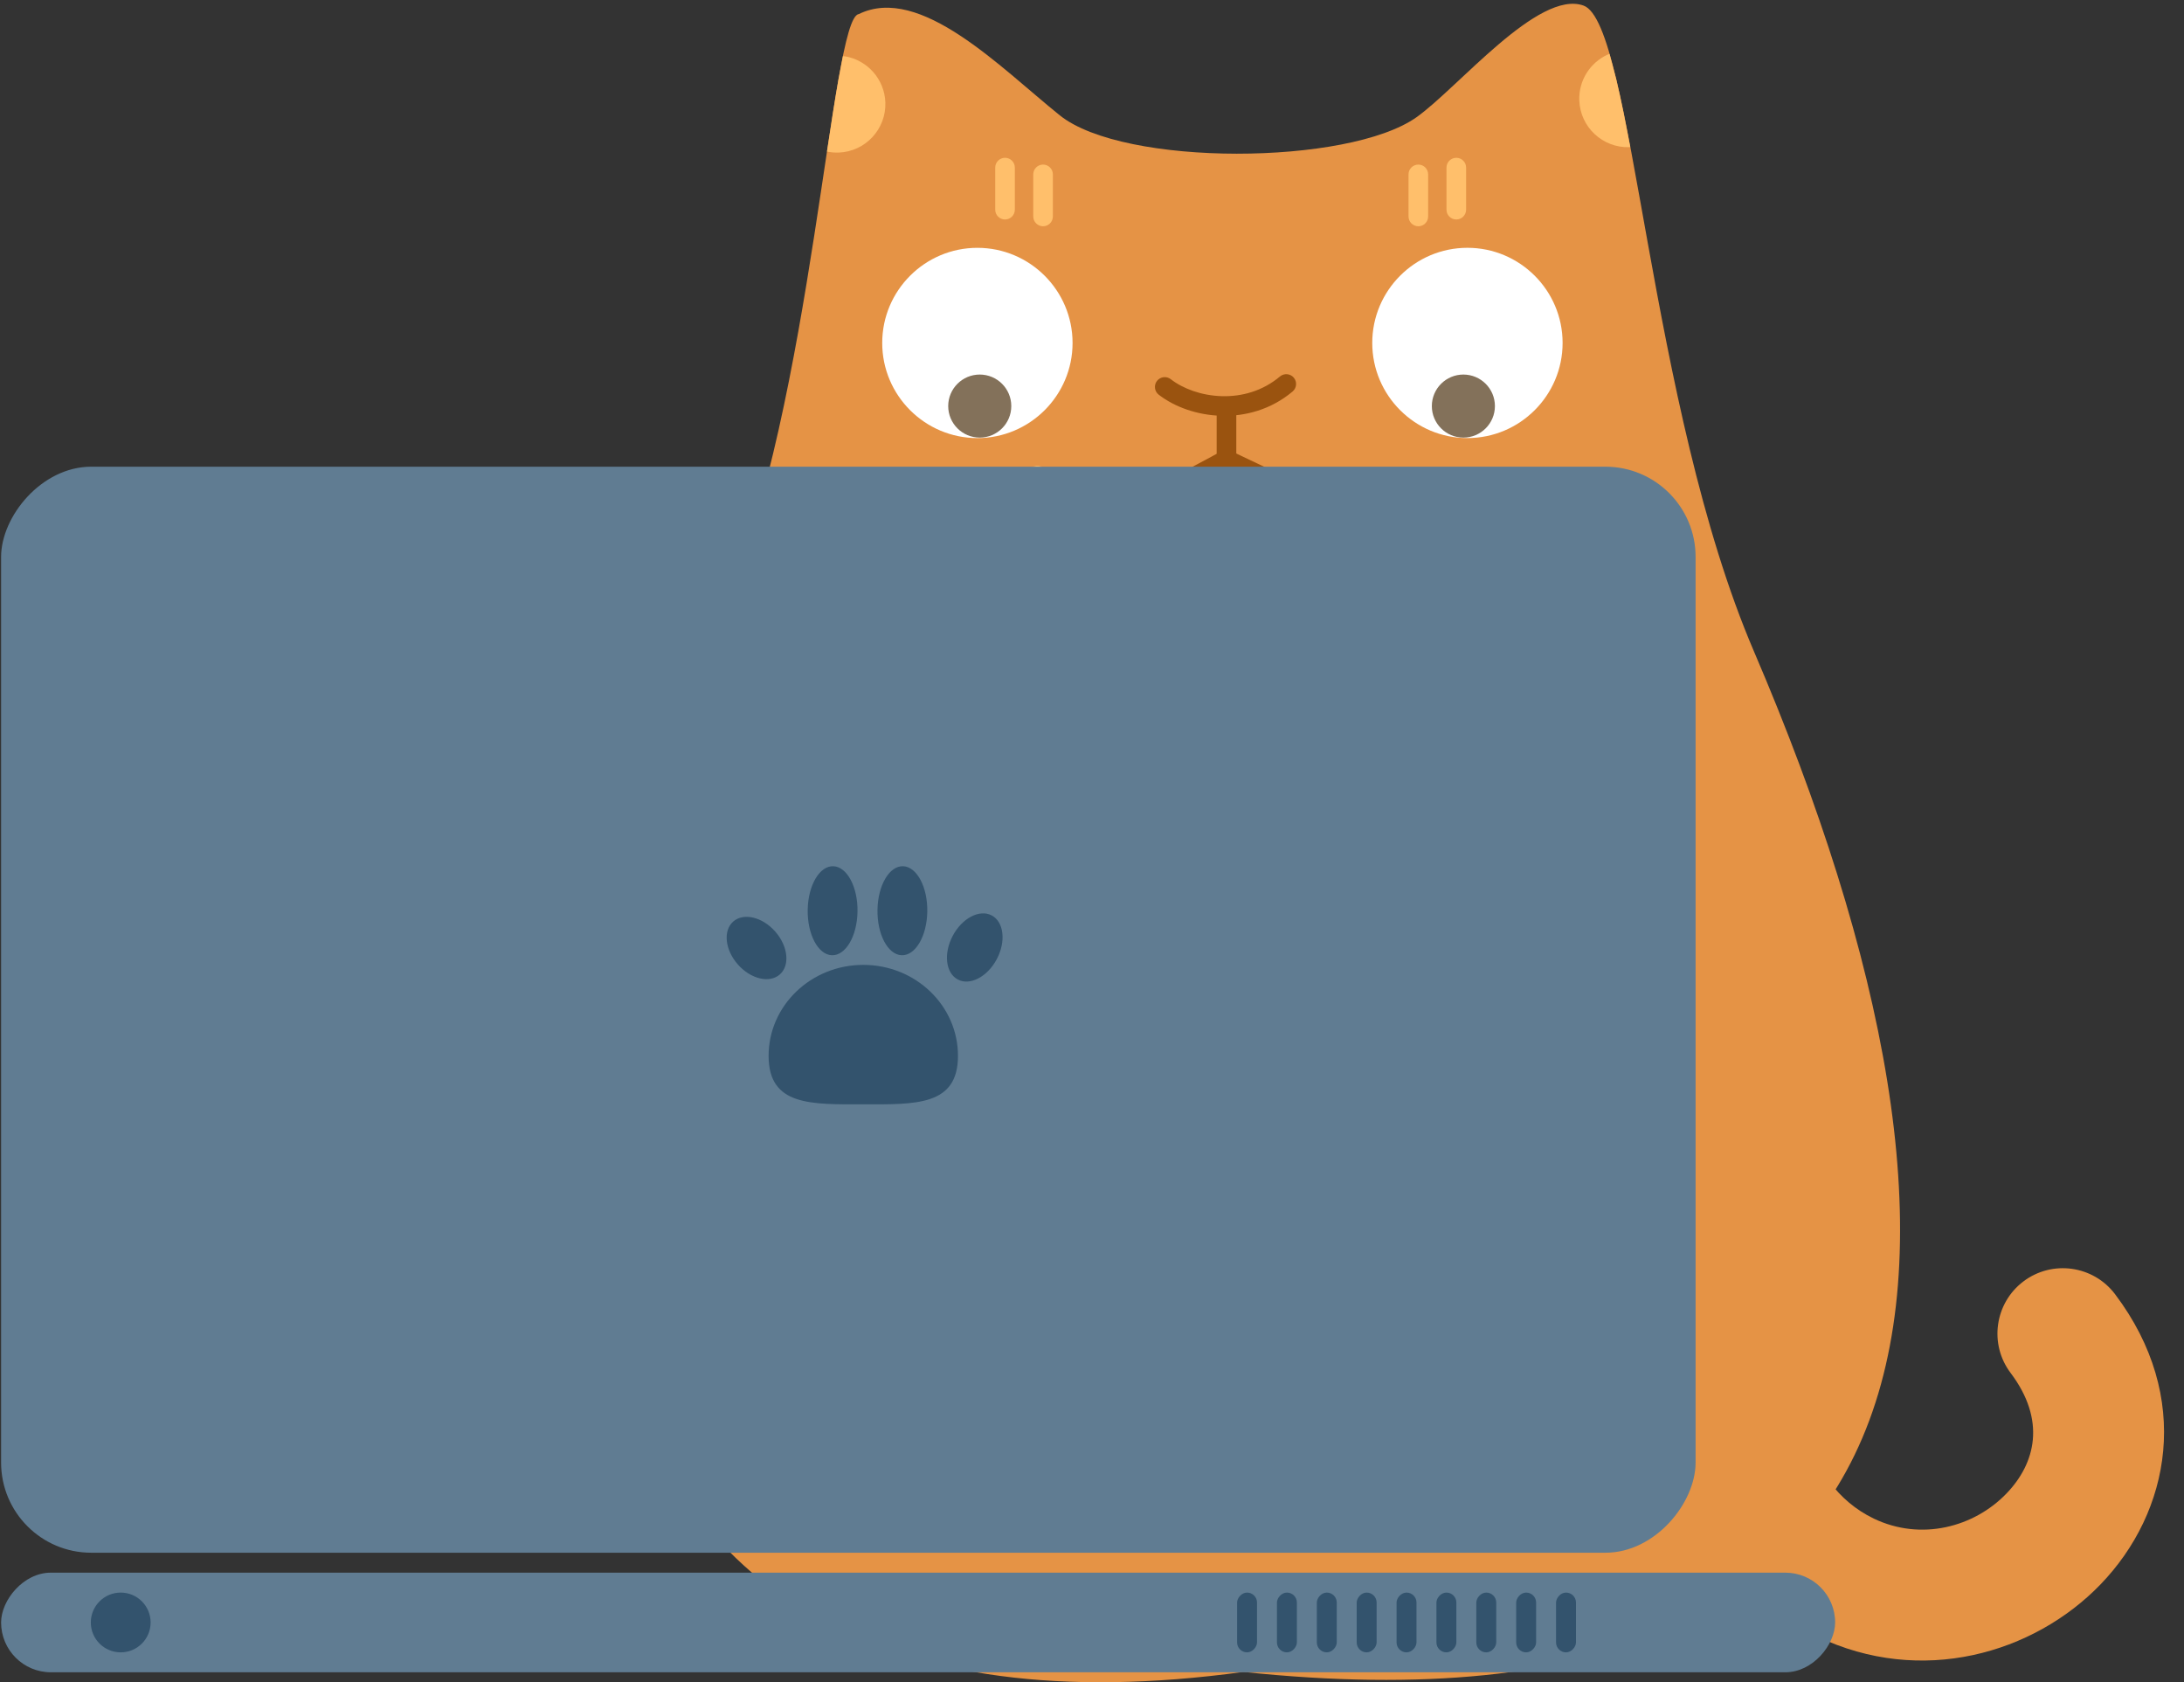 <svg width="261" height="201" viewBox="0 0 261 201" fill="none" xmlns="http://www.w3.org/2000/svg">
<rect x="0" y="0" width="261" height="201" fill="#333333" stroke="none"/>
<path fill-rule="evenodd" clip-rule="evenodd" d="M102.621 1.687C109.967 -1.919 119.556 8.079 126.65 13.779C134.313 19.933 161.154 19.779 169.288 14.002C174.28 10.454 183.834 -1.258 189.239 0.665C195.189 2.781 196.95 48.317 209.606 77.829C241.051 151.162 235.263 208.883 148.599 199.769C60.659 211.767 59.618 133.598 86.616 72.317C97.043 48.648 99.309 2.087 102.621 1.687Z" fill="#E59345"/>
<path fill-rule="evenodd" clip-rule="evenodd" d="M98.83 18.098L98.849 17.971C99.326 14.808 99.766 11.96 100.187 9.565L100.731 6.712L100.979 6.729C103.637 7.177 105.707 9.444 105.805 12.24C105.916 15.435 103.408 18.121 100.21 18.231C99.81 18.246 99.418 18.219 99.038 18.154L98.83 18.098Z" fill="#FFBF6B"/>
<path fill-rule="evenodd" clip-rule="evenodd" d="M188.734 11.992C188.651 9.596 190.041 7.486 192.09 6.536L192.347 6.444L193.147 9.465C193.447 10.723 193.745 12.092 194.046 13.556L194.829 17.571L194.729 17.584C191.532 17.694 188.845 15.188 188.734 11.992Z" fill="#FFBF6B"/>
<path fill-rule="evenodd" clip-rule="evenodd" d="M145.935 49.679C143.081 49.598 140.371 48.631 138.472 47.158C137.961 46.76 137.869 46.025 138.266 45.512C138.664 45.002 139.4 44.91 139.912 45.306C141.382 46.448 143.602 47.267 146.001 47.335C148.384 47.404 150.881 46.733 152.962 44.983C153.458 44.566 154.198 44.631 154.615 45.125C155.032 45.621 154.967 46.36 154.473 46.777C151.886 48.95 148.805 49.762 145.935 49.679Z" fill="#9A530F"/>
<path fill-rule="evenodd" clip-rule="evenodd" d="M180.959 61.86L168.141 58.456C167.516 58.289 167.143 57.648 167.309 57.023C167.476 56.398 168.118 56.025 168.743 56.191L181.562 59.596C182.187 59.762 182.56 60.404 182.393 61.029C182.227 61.654 181.584 62.027 180.959 61.86Z" fill="#FFBF6B"/>
<path fill-rule="evenodd" clip-rule="evenodd" d="M180.824 67.979L167.357 62.627C166.755 62.387 166.461 61.706 166.701 61.106C166.94 60.504 167.622 60.21 168.222 60.45L181.689 65.802C182.291 66.041 182.585 66.723 182.345 67.323C182.106 67.925 181.424 68.219 180.824 67.979Z" fill="#FFBF6B"/>
<path fill-rule="evenodd" clip-rule="evenodd" d="M110.03 60.548C109.863 59.923 110.236 59.281 110.862 59.115L123.68 55.708C124.305 55.542 124.947 55.915 125.114 56.54C125.281 57.165 124.908 57.806 124.282 57.973L111.464 61.379C110.839 61.546 110.197 61.173 110.03 60.548Z" fill="#FFBF6B"/>
<path fill-rule="evenodd" clip-rule="evenodd" d="M110.074 66.84C109.834 66.24 110.128 65.556 110.73 65.319L124.197 59.969C124.797 59.729 125.481 60.023 125.718 60.625C125.958 61.225 125.664 61.908 125.062 62.146L111.595 67.496C110.995 67.736 110.311 67.442 110.074 66.84Z" fill="#FFBF6B"/>
<path fill-rule="evenodd" clip-rule="evenodd" d="M123.479 25.862V20.835C123.479 20.189 124.004 19.664 124.652 19.664C125.298 19.664 125.824 20.189 125.824 20.835V25.862C125.824 26.51 125.298 27.035 124.652 27.035C124.004 27.035 123.479 26.51 123.479 25.862Z" fill="#FFBF6B"/>
<path fill-rule="evenodd" clip-rule="evenodd" d="M118.934 25.052V20.025C118.934 19.379 119.459 18.854 120.107 18.854C120.753 18.854 121.279 19.379 121.279 20.025V25.052C121.279 25.7 120.753 26.225 120.107 26.225C119.459 26.225 118.934 25.7 118.934 25.052Z" fill="#FFBF6B"/>
<path fill-rule="evenodd" clip-rule="evenodd" d="M217.16 195.529C208.469 191.363 203.122 183.723 200.746 175.554C198.391 167.45 198.805 158.421 201.943 150.54C203.537 146.534 208.088 144.575 212.097 146.169C216.105 147.763 218.065 152.311 216.47 156.317C212.897 165.292 215.303 177.309 223.924 181.444C229.572 184.152 235.89 182.479 239.769 178.465C243.273 174.838 244.537 169.684 240.28 164.044C237.683 160.602 238.371 155.7 241.816 153.102C245.26 150.506 250.165 151.194 252.765 154.638C262.055 166.952 259.387 180.652 251.016 189.317C243.048 197.565 229.615 201.502 217.16 195.529Z" fill="#E59345"/>
<path fill-rule="evenodd" clip-rule="evenodd" d="M168.326 25.862V20.835C168.326 20.189 168.851 19.664 169.5 19.664C170.146 19.664 170.671 20.189 170.671 20.835V25.862C170.671 26.51 170.146 27.035 169.5 27.035C168.851 27.035 168.326 26.51 168.326 25.862Z" fill="#FFBF6B"/>
<path fill-rule="evenodd" clip-rule="evenodd" d="M172.863 25.052V20.025C172.863 19.379 173.389 18.854 174.037 18.854C174.683 18.854 175.208 19.379 175.208 20.025V25.052C175.208 25.7 174.683 26.225 174.037 26.225C173.389 26.225 172.863 25.7 172.863 25.052Z" fill="#FFBF6B"/>
<path fill-rule="evenodd" clip-rule="evenodd" d="M128.177 40.977C128.177 34.709 123.076 29.611 116.803 29.611C110.529 29.611 105.43 34.709 105.43 40.977C105.43 47.248 110.529 52.344 116.803 52.344C123.076 52.344 128.177 47.248 128.177 40.977Z" fill="white"/>
<path fill-rule="evenodd" clip-rule="evenodd" d="M186.739 40.975C186.739 34.706 181.638 29.608 175.366 29.608C169.091 29.608 163.992 34.706 163.992 40.975C163.992 47.246 169.091 52.342 175.366 52.342C181.638 52.342 186.739 47.246 186.739 40.975Z" fill="white"/>
<path fill-rule="evenodd" clip-rule="evenodd" d="M174.882 44.752C176.963 44.752 178.651 46.44 178.651 48.519C178.651 50.598 176.963 52.285 174.882 52.285C172.802 52.285 171.113 50.598 171.113 48.519C171.113 46.44 172.802 44.752 174.882 44.752Z" fill="#83715A"/>
<path fill-rule="evenodd" clip-rule="evenodd" d="M117.085 44.752C119.166 44.752 120.854 46.44 120.854 48.519C120.854 50.598 119.166 52.285 117.085 52.285C115.005 52.285 113.316 50.598 113.316 48.519C113.316 46.44 115.005 44.752 117.085 44.752Z" fill="#83715A"/>
<path fill-rule="evenodd" clip-rule="evenodd" d="M145.398 54.927V48.925C145.398 48.279 145.924 47.754 146.572 47.754C147.218 47.754 147.744 48.279 147.744 48.925V54.927C147.744 55.575 147.218 56.1 146.572 56.1C145.924 56.1 145.398 55.575 145.398 54.927Z" fill="#9A530F"/>
<path fill-rule="evenodd" clip-rule="evenodd" d="M138.884 59.046C138.577 58.477 138.792 57.765 139.363 57.461L146.015 53.896C146.342 53.719 146.734 53.711 147.072 53.869L153.563 56.948C154.147 57.225 154.397 57.925 154.12 58.511C153.843 59.094 153.142 59.344 152.557 59.067L146.601 56.24L140.47 59.525C139.901 59.831 139.188 59.617 138.884 59.046Z" fill="#9A530F"/>
<path fill-rule="evenodd" clip-rule="evenodd" d="M102.515 78.675C109.859 78.675 115.821 84.633 115.821 91.973C115.821 99.312 109.859 105.271 102.515 105.271C95.171 105.271 89.209 99.312 89.209 91.973C89.209 84.633 95.171 78.675 102.515 78.675Z" fill="white"/>
<path fill-rule="evenodd" clip-rule="evenodd" d="M102.51 78.673V104.616H175.526V78.673H102.51Z" fill="white"/>
<path fill-rule="evenodd" clip-rule="evenodd" d="M95.852 112.115C102.439 127.508 129.144 121.358 130.737 126.152C133.914 135.717 107.29 143.437 99.475 141.548C99.475 141.548 98.343 141.548 98.115 141.548C90.99 137.515 90.517 120.025 93.131 113.475C94.078 113 95.526 113.121 95.852 112.115Z" fill="#E59345"/>
<path fill-rule="evenodd" clip-rule="evenodd" d="M194.345 112.116C187.757 127.508 161.052 121.358 159.459 126.152C156.282 135.716 182.904 143.435 190.719 141.546C190.719 141.546 191.853 141.546 192.079 141.546C199.204 137.514 199.677 120.025 197.063 113.475C196.116 113 194.668 113.123 194.345 112.116Z" fill="#E59345"/>
<path fill-rule="evenodd" clip-rule="evenodd" d="M174.88 78.677C182.224 78.677 188.186 84.636 188.186 91.975C188.186 99.315 182.224 105.273 174.88 105.273C167.536 105.273 161.574 99.315 161.574 91.975C161.574 84.636 167.536 78.677 174.88 78.677Z" fill="#F3E5E5"/>
<rect width="202.502" height="129.762" rx="10.776" transform="matrix(-1 0 0 1 202.633 55.762)" fill="#607C92"/>
<rect width="219.178" height="11.905" rx="5.952" transform="matrix(-1 0 0 1 219.309 187.905)" fill="#607C92"/>
<path d="M114.484 126.155C114.484 120.152 109.418 115.286 103.168 115.286C96.918 115.286 91.852 120.152 91.852 126.155C91.852 132.157 96.918 131.951 103.168 131.951C109.418 131.951 114.484 132.157 114.484 126.155Z" fill="#33536D"/>
<ellipse cx="2.978" cy="4.332" rx="2.978" ry="4.332" transform="matrix(-0.885 -0.466 -0.467 0.884 121.148 110.765)" fill="#33536D"/>
<ellipse cx="2.979" cy="5.317" rx="2.979" ry="5.317" transform="matrix(-0.999 -0.041 -0.018 1 110.912 103.622)" fill="#33536D"/>
<ellipse cx="2.979" cy="5.317" rx="2.979" ry="5.317" transform="matrix(-0.999 -0.041 -0.018 1 102.572 103.622)" fill="#33536D"/>
<ellipse cx="2.977" cy="4.21" rx="2.977" ry="4.21" transform="matrix(-0.751 0.66 0.661 0.751 89.863 108.143)" fill="#33536D"/>
<rect width="2.382" height="7.143" rx="1.191" transform="matrix(-1 0 0 1 188.338 190.286)" fill="#33536D"/>
<rect width="2.382" height="7.143" rx="1.191" transform="matrix(-1 0 0 1 183.574 190.286)" fill="#33536D"/>
<rect width="2.382" height="7.143" rx="1.191" transform="matrix(-1 0 0 1 178.809 190.286)" fill="#33536D"/>
<rect width="2.382" height="7.143" rx="1.191" transform="matrix(-1 0 0 1 174.043 190.286)" fill="#33536D"/>
<rect width="2.382" height="7.143" rx="1.191" transform="matrix(-1 0 0 1 169.279 190.286)" fill="#33536D"/>
<rect width="2.382" height="7.143" rx="1.191" transform="matrix(-1 0 0 1 164.514 190.286)" fill="#33536D"/>
<rect width="2.382" height="7.143" rx="1.191" transform="matrix(-1 0 0 1 159.75 190.286)" fill="#33536D"/>
<rect width="2.382" height="7.143" rx="1.191" transform="matrix(-1 0 0 1 154.984 190.286)" fill="#33536D"/>
<rect width="2.382" height="7.143" rx="1.191" transform="matrix(-1 0 0 1 150.221 190.286)" fill="#33536D"/>
<ellipse cx="3.574" cy="3.571" rx="3.574" ry="3.571" transform="matrix(-1 0 0 1 18 190.286)" fill="#33536D"/>
</svg>

